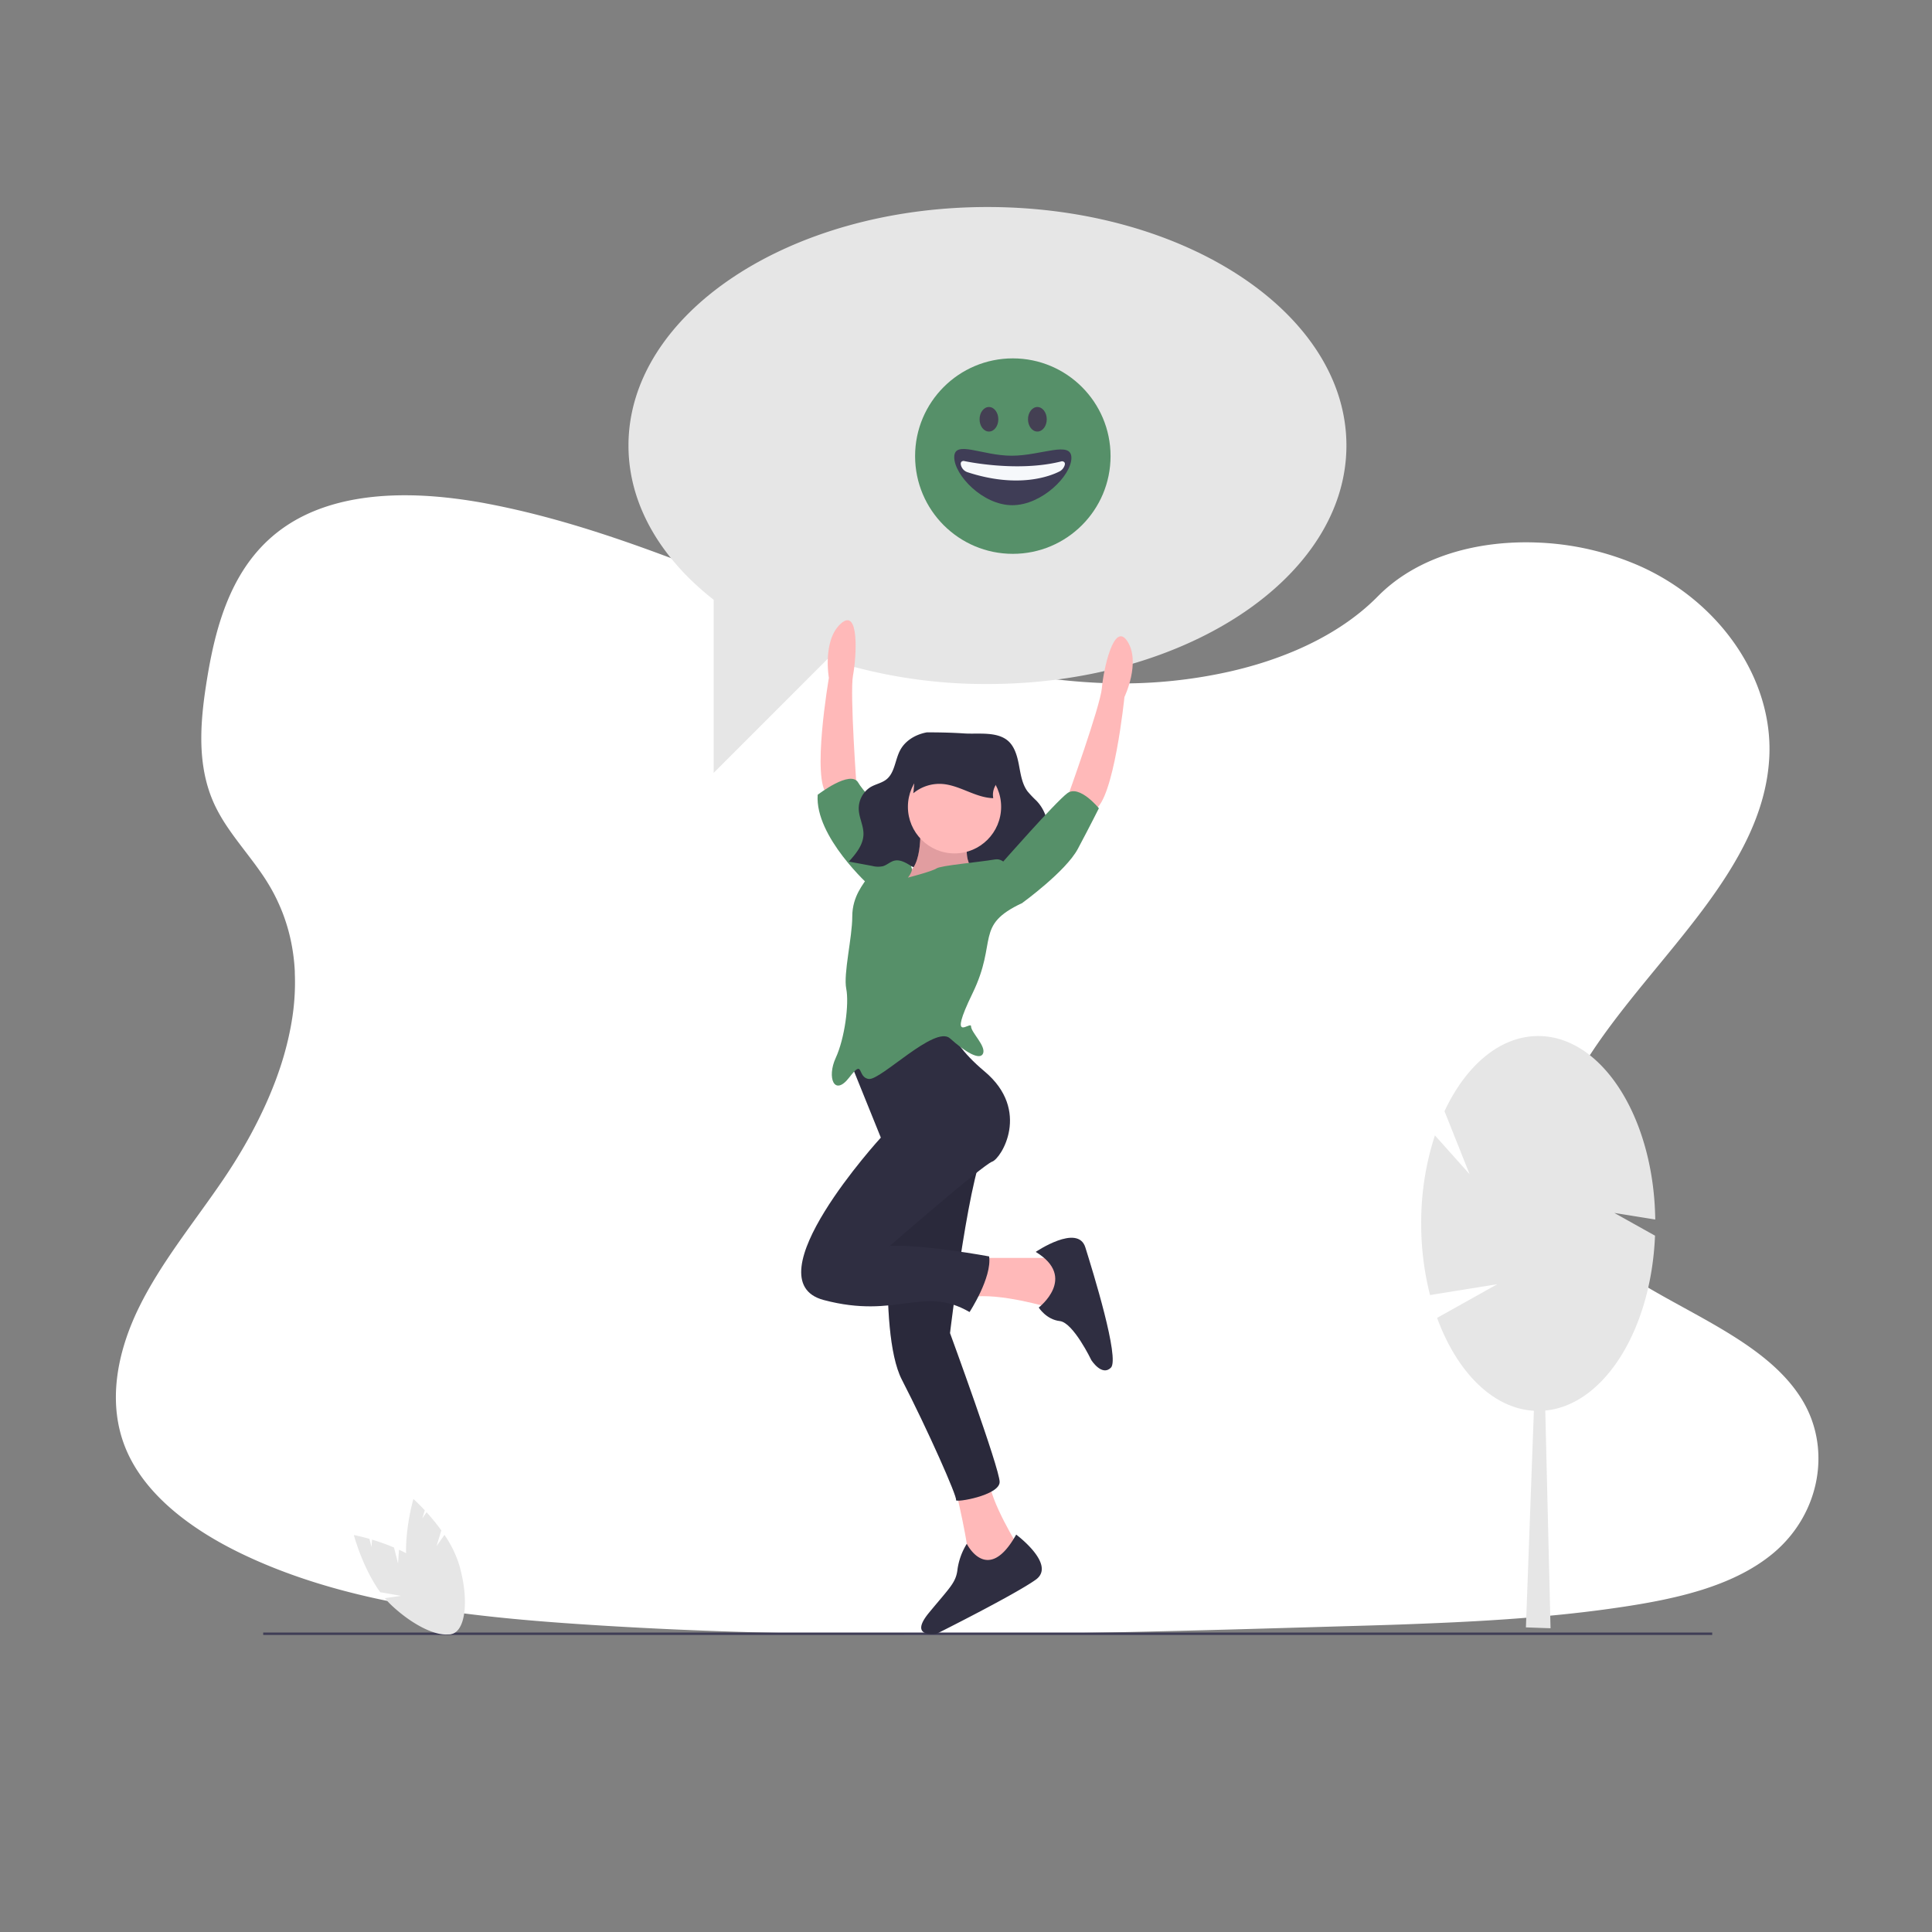 <svg xmlns="http://www.w3.org/2000/svg" xmlns:xlink="http://www.w3.org/1999/xlink" width="800" height="800" viewBox="0 0 800 800">
  <rect x="0" y="0" width="800" height="800" fill="#808080" stroke="none"/>
  <defs>
    <clipPath id="clip-_79">
      <rect width="800" height="800"/>
    </clipPath>
  </defs>
  <g id="_79" data-name="79" clip-path="url(#clip-_79)">
    <g id="Group_217" data-name="Group 217">
      <g id="Component_1_91" data-name="Component 1 – 91" transform="translate(48 205.081)">
        <path id="Path_168" data-name="Path 168" d="M798.2,560.6c-7.681,6.368-16.954,10.907-26.968,14.266q-2.186.747-4.434,1.4c-3.868,1.152-7.828,2.151-11.822,3.024-1.969.44-3.952.845-5.935,1.222-3.373.649-6.759,1.229-10.125,1.76-12.492,1.962-25.068,3.415-37.707,4.518q-5.845.517-11.7.929l-1.557.112-2.793.189-1.718.112c-2.612.175-5.223.328-7.828.475-10.439.587-20.893,1.013-31.346,1.4-7.681.265-15.285.489-22.924.7l-15.537.454-4.015.119-1.76.049q-6.9.209-13.812.4l-1.3.035-4.05.119-7.681.209-2.29.063-2.095.056c-48.761,1.313-97.557,2.269-146.289,1.857q-5.852-.042-11.7-.126c-36.185-.468-72.328-1.732-108.408-4.19-12.681-.866-25.445-1.913-38.14-3.359q-5.866-.663-11.7-1.445c-31.185-4.19-61.6-11.256-88.849-24.44-20.522-9.951-39.467-24.1-47.413-42.937-8.023-19.007-3.778-40.354,5.384-58.984s22.945-35.326,34.83-52.832c4.085-6.026,7.946-12.3,11.445-18.756.209-.391.426-.789.628-1.18q2.688-5.049,5.07-10.223h0q2.262-4.93,4.19-9.957.58-1.5,1.11-3c.042-.112.084-.223.119-.335s.091-.251.133-.377a129.277,129.277,0,0,0,5.265-19.461l.168-.922c.077-.44.154-.873.223-1.313s.133-.817.2-1.229h0a96.363,96.363,0,0,0,1.082-18.749v-.7a79.561,79.561,0,0,0-1.047-9.587h0c-.042-.272-.084-.538-.14-.8a75.079,75.079,0,0,0-3.68-13.337c-.07-.189-.147-.384-.223-.58a.784.784,0,0,0-.1-.258c-.524-1.334-1.082-2.653-1.7-3.973h0c-.1-.223-.209-.454-.314-.7h0c-.2-.426-.4-.852-.621-1.271h0q-1.473-3.01-3.282-5.942c-1.4-2.325-2.982-4.6-4.609-6.836l-.23-.314-.189-.265c-2.137-2.912-4.371-5.775-6.55-8.666-1.711-2.255-3.387-4.525-4.958-6.836l-.279-.419a69.654,69.654,0,0,1-5.083-8.749c-.293-.621-.58-1.243-.845-1.871-.475-1.1-.915-2.214-1.306-3.331-5.363-15.153-3.736-31.7-1.159-47.483,3.82-23.448,10.928-48.719,32.931-63.355,19.21-12.785,45.207-14.28,69.828-11.172,3.945.489,7.849,1.1,11.7,1.795l2.095.4c31.143,5.97,60.6,16.542,89.687,27.861,6.794,2.646,13.575,5.335,20.348,8.009Q384.373,165,392.32,168.1q9.182,3.575,18.5,6.983,5.824,2.137,11.7,4.19,9.42,3.275,18.965,6.222,6.759,2.095,13.589,3.945c21.647,5.893,43.852,9.978,66.581,10.767a203.394,203.394,0,0,0,51.54-4.776c3.945-.894,7.856-1.92,11.7-3.079a152.22,152.22,0,0,0,15.781-5.719c12.995-5.586,24.677-12.96,33.922-22.345l.077-.077c13.693-13.889,33.769-20.948,54.8-22.128a114.611,114.611,0,0,1,11.7-.063,116.1,116.1,0,0,1,42.372,9.916c33.266,15.083,54.78,47.015,53.16,78.905-2.353,46.422-47.106,82.055-73.808,122.667-1.885,2.863-3.68,5.817-5.349,8.833-.615,1.1-1.2,2.214-1.774,3.331-6.578,12.848-10.53,26.723-8.379,40.053a42.77,42.77,0,0,0,1.7,6.92c.328.985.7,1.969,1.11,2.947A54.81,54.81,0,0,0,724.093,434.6a94.977,94.977,0,0,0,8.54,6.941c24.915,18.113,61,29.537,76.943,54.284C822.913,516.348,817.983,544.174,798.2,560.6Z" transform="translate(-112.078 -122.422)" fill="#fff"/>
      </g>
      <g id="Group_216" data-name="Group 216" transform="translate(3.984 73.677)">
        <path id="Path_2689" data-name="Path 2689" d="M539.292,78.409c-82.093,0-148.642,44.216-148.642,98.759,0,24.354,13.276,46.644,35.271,63.864V312.71l47.119-47.119a211.422,211.422,0,0,0,66.252,10.336c82.093,0,148.642-44.216,148.642-98.759S621.385,78.409,539.292,78.409Z" transform="translate(-134.393 -66.364)" fill="#e6e6e6"/>
        <line id="Line_11" data-name="Line 11" x2="600" transform="translate(105.004 602.823)" fill="none" stroke="#3f3d56" stroke-miterlimit="10" stroke-width="1"/>
        <path id="Path_2747" data-name="Path 2747" d="M507.881,368.7s-2.99-40.266-1.582-47.631,2.73-28.328-5.01-21.437-4.99,22.526-4.99,22.526-7.345,42.555-.552,48.328S507.881,368.7,507.881,368.7Z" transform="translate(-157.061 -115.121)" fill="#ffb9b9"/>
        <path id="Path_2748" data-name="Path 2748" d="M513.1,427.23s-23.039-20.548-21.793-37.982c0,0,13.7-10.585,16.812-4.981s25.743,27.466,21.9,34.9S513.1,427.23,513.1,427.23Z" transform="translate(-156.705 -133.831)" fill="#569069"/>
        <path id="Path_2749" data-name="Path 2749" d="M624.136,373.677s13.7-37.982,14.321-45.454,4.981-28.02,10.585-19.3-1.245,23.038-1.245,23.038-4.359,42.964-12.453,46.7S624.136,373.677,624.136,373.677Z" transform="translate(-186.173 -117.015)" fill="#ffb9b9"/>
        <path id="Path_2750" data-name="Path 2750" d="M574.086,637.564h36.737l1.868,18.68-8.717,1.868s-20.548-6.227-32.378-4.359S574.086,637.564,574.086,637.564Z" transform="translate(-173.483 -190.367)" fill="#ffb9b9"/>
        <path id="Path_2751" data-name="Path 2751" d="M607.334,632.695s17.435-11.83,20.548-1.868S642.2,676.9,638.467,680.639s-8.095-3.113-8.095-3.113S622.9,661.96,617.3,661.337s-8.717-5.6-8.717-5.6S624.768,643.279,607.334,632.695Z" transform="translate(-182.447 -187.988)" fill="#2f2e41"/>
        <path id="Path_2752" data-name="Path 2752" d="M564.128,756.723s6.849,28.02,5.6,32.378,19.925,1.868,19.925,1.868l1.245-8.095s-12.453-19.925-12.453-28.643S564.128,756.723,564.128,756.723Z" transform="translate(-172.865 -215.504)" fill="#ffb9b9"/>
        <path id="Path_2753" data-name="Path 2753" d="M585.728,784.782s16.812,12.453,8.095,18.68-41.1,22.416-41.1,22.416-11.831,1.868-3.113-8.717,11.208-12.453,11.831-18.057a27.334,27.334,0,0,1,3.84-10.512S573.9,805.952,585.728,784.782Z" transform="translate(-168.936 -223.016)" fill="#2f2e41"/>
        <path id="Path_2754" data-name="Path 2754" d="M530.7,589.125s-6.849,64.757,3.736,85.3S557.477,723,556.855,724.242s18.057-1.868,18.057-7.472-20.548-61.643-20.548-61.643,8.717-72.851,15.566-77.833S530.7,589.125,530.7,589.125Z" transform="translate(-164.969 -176.797)" fill="#2f2e41"/>
        <path id="Path_2755" data-name="Path 2755" d="M530.7,589.125s-6.849,64.757,3.736,85.3S557.477,723,556.855,724.242s18.057-1.868,18.057-7.472-20.548-61.643-20.548-61.643,8.717-72.851,15.566-77.833S530.7,589.125,530.7,589.125Z" transform="translate(-164.969 -176.797)" opacity="0.1"/>
        <path id="Path_2756" data-name="Path 2756" d="M540.205,357.93c-4.451.806-8.86,3.251-11.074,7.427-2.065,3.9-2.2,9.1-5.481,11.9-1.961,1.67-4.623,2.056-6.812,3.368a10.492,10.492,0,0,0-4.826,9.345c.175,3.435,1.987,6.635,1.949,10.075-.05,4.473-3.143,8.165-6.051,11.4l9.646,1.79a9.6,9.6,0,0,0,4.463.118c1.666-.493,3.02-1.865,4.7-2.284,2.415-.6,4.805.869,6.96,2.173a150.826,150.826,0,0,0,19.266,9.3c1.928.82,4.114,1.642,6.017.757,1.536-.715,2.492-2.385,3.937-3.289,2.588-1.619,5.838-.4,8.746.4a28.913,28.913,0,0,0,19.754-1.682c-1.332-1.556-3.079-2.645-4.515-4.094s-2.6-3.5-2.218-5.565c.387-2.1,2.2-3.51,3.43-5.208a12.237,12.237,0,0,0,1.862-9.28,16.93,16.93,0,0,0-4.442-8.406,44.4,44.4,0,0,1-3.633-3.831c-2.269-3.065-2.831-7.122-3.557-10.943s-1.872-7.887-4.819-10.213c-4.695-3.706-12.319-2.443-17.807-2.811C550.471,358.027,545.425,357.93,540.205,357.93Z" transform="translate(-160.398 -128.353)" fill="#2f2e41"/>
        <path id="Path_2757" data-name="Path 2757" d="M503.695,529.387l11.83,29.265S461.354,617.8,491.864,625.9s41.1-6.227,60.4,4.981c0,0,9.34-14.321,8.095-23.038,0,0-26.774-4.981-41.1-4.359,0,0,38.6-33.624,42.341-34.869s16.189-21.17-3.113-37.36-14.321-24.907-14.321-24.907Z" transform="translate(-154.773 -161.268)" fill="#2f2e41"/>
        <path id="Path_2758" data-name="Path 2758" d="M543.642,405.158s1.868,19.3-6.227,21.793,31.756,1.868,31.756,1.868-9.34-5.6-4.981-17.434S543.642,405.158,543.642,405.158Z" transform="translate(-166.701 -138.533)" fill="#a0616a"/>
        <path id="Path_2759" data-name="Path 2759" d="M543.642,405.158s1.868,19.3-6.227,21.793,31.756,1.868,31.756,1.868-9.34-5.6-4.981-17.434S543.642,405.158,543.642,405.158Z" transform="translate(-166.701 -138.533)" fill="#ffb9b9" opacity="0.68"/>
        <path id="Path_2760" data-name="Path 2760" d="M577.671,443.579s-3.736-19.3-11.208-18.057-22.416,2.491-24.284,3.736-11.831,3.8-11.831,3.8,3.736-4.42,0-5.043-15.566,2.491-16.812,4.981-6.227,7.472-6.227,16.189-3.736,23.661-2.491,29.888-.623,20.548-4.359,28.642-.623,16.189,5.6,8.095,3.113,0,8.095.623,27.4-22.416,33.623-16.812,12.453,9.34,13.7,6.227-4.981-8.717-4.981-11.208-9.963,8.095.623-13.7S557.746,452.919,577.671,443.579Z" transform="translate(-158.388 -143.33)" fill="#569069"/>
        <path id="Path_2761" data-name="Path 2761" d="M592.667,434.3l4.981,1.245s18.057-13.076,23.038-22.416,8.717-16.812,8.717-16.812-8.095-9.963-13.076-6.227-27.4,29.265-27.4,29.265Z" transform="translate(-178.366 -135.301)" fill="#569069"/>
        <circle id="Ellipse_604" data-name="Ellipse 604" cx="19.302" cy="19.302" r="19.302" transform="translate(371.96 241.096)" fill="#ffb9b9"/>
        <path id="Path_2762" data-name="Path 2762" d="M542.187,385.957a16.952,16.952,0,0,1,11.789-3.877c7.4.455,13.912,5.728,21.324,5.892a7.642,7.642,0,0,1,.637-4.724c.575-1.178,1.482-2.319,1.36-3.624a4.42,4.42,0,0,0-1.6-2.618,25.02,25.02,0,0,0-16.1-6.414c-3.954-.173-11.5-.079-14.568,2.915C542.4,376.069,542.706,382.636,542.187,385.957Z" transform="translate(-167.999 -131.15)" fill="#2f2e41"/>
        <circle id="Ellipse_605" data-name="Ellipse 605" cx="40.468" cy="40.468" r="40.468" transform="translate(374.937 74.719)" fill="#569069"/>
        <ellipse id="Ellipse_606" data-name="Ellipse 606" cx="3.881" cy="5.083" rx="3.881" ry="5.083" transform="translate(401.636 94.856)" fill="#444053"/>
        <ellipse id="Ellipse_607" data-name="Ellipse 607" cx="3.881" cy="5.083" rx="3.881" ry="5.083" transform="translate(421.689 94.856)" fill="#444053"/>
        <path id="Path_2763" data-name="Path 2763" d="M612.495,210.841c0,7.3-12.189,19.591-24.489,19.591s-24.027-12.57-24.027-19.869,11.473-.624,23.773-.624S612.495,203.543,612.495,210.841Z" transform="translate(-172.832 -94.915)" fill="#3f3d56"/>
        <path id="Path_2764" data-name="Path 2764" d="M568.623,213.5s22.109,4.921,40.684.139c0,0,2.273,0,.72,2.628a4.185,4.185,0,0,1-1.7,1.593c-3.58,1.829-16.833,7.236-38.025.34a4.168,4.168,0,0,1-2.751-2.818C567.3,214.475,567.406,213.62,568.623,213.5Z" transform="translate(-173.6 -96.322)" fill="#f6f8fb"/>
      </g>
      <path id="Path_2767" data-name="Path 2767" d="M896.432,210.682c-.544-42.11-22.026-75.979-48.45-75.979-15.88,0-29.975,12.232-38.814,31.133l10.392,26.075L805.2,175.839a116.042,116.042,0,0,0-5.679,36.478,118.924,118.924,0,0,0,3.663,29.642l27.85-4.49-24.925,13.938c8.12,22.262,22.962,37.467,40.069,38.47l-3.3,89.693,10.2.364L850.9,289.785c24.361-2.32,43.875-33.455,45.438-72.419L879.5,207.953Z" transform="translate(-211.031 294.297)" fill="#e6e6e6"/>
      <path id="Path_2765" data-name="Path 2765" d="M265.08,712.958l-1.676-6.609a85.812,85.812,0,0,0-9.1-3.267l-.212,3.071-.858-3.384c-3.837-1.1-6.447-1.578-6.447-1.578S250.308,714.6,257.7,724.85l8.617,1.514-6.695.965a34.709,34.709,0,0,0,2.995,3.174c10.758,9.986,22.741,14.568,26.764,10.233s-1.437-15.943-12.195-25.929a45.711,45.711,0,0,0-11.719-7.535Z" transform="translate(-100.258 -65.556)" fill="#e6e6e6"/>
      <path id="Path_2766" data-name="Path 2766" d="M288.678,700.479l1.982-6.524a85.845,85.845,0,0,0-6.106-7.5l-1.769,2.52,1.015-3.34c-2.718-2.921-4.7-4.684-4.7-4.684s-3.912,13.3-2.88,25.9l6.594,5.75-6.23-2.634a34.724,34.724,0,0,0,.923,4.265c4.048,14.109,11.937,24.225,17.622,22.594s7.011-14.391,2.963-28.5a45.711,45.711,0,0,0-6.137-12.508Z" transform="translate(-107.918 -60.255)" fill="#e6e6e6"/>
    </g>
  </g>
</svg>
